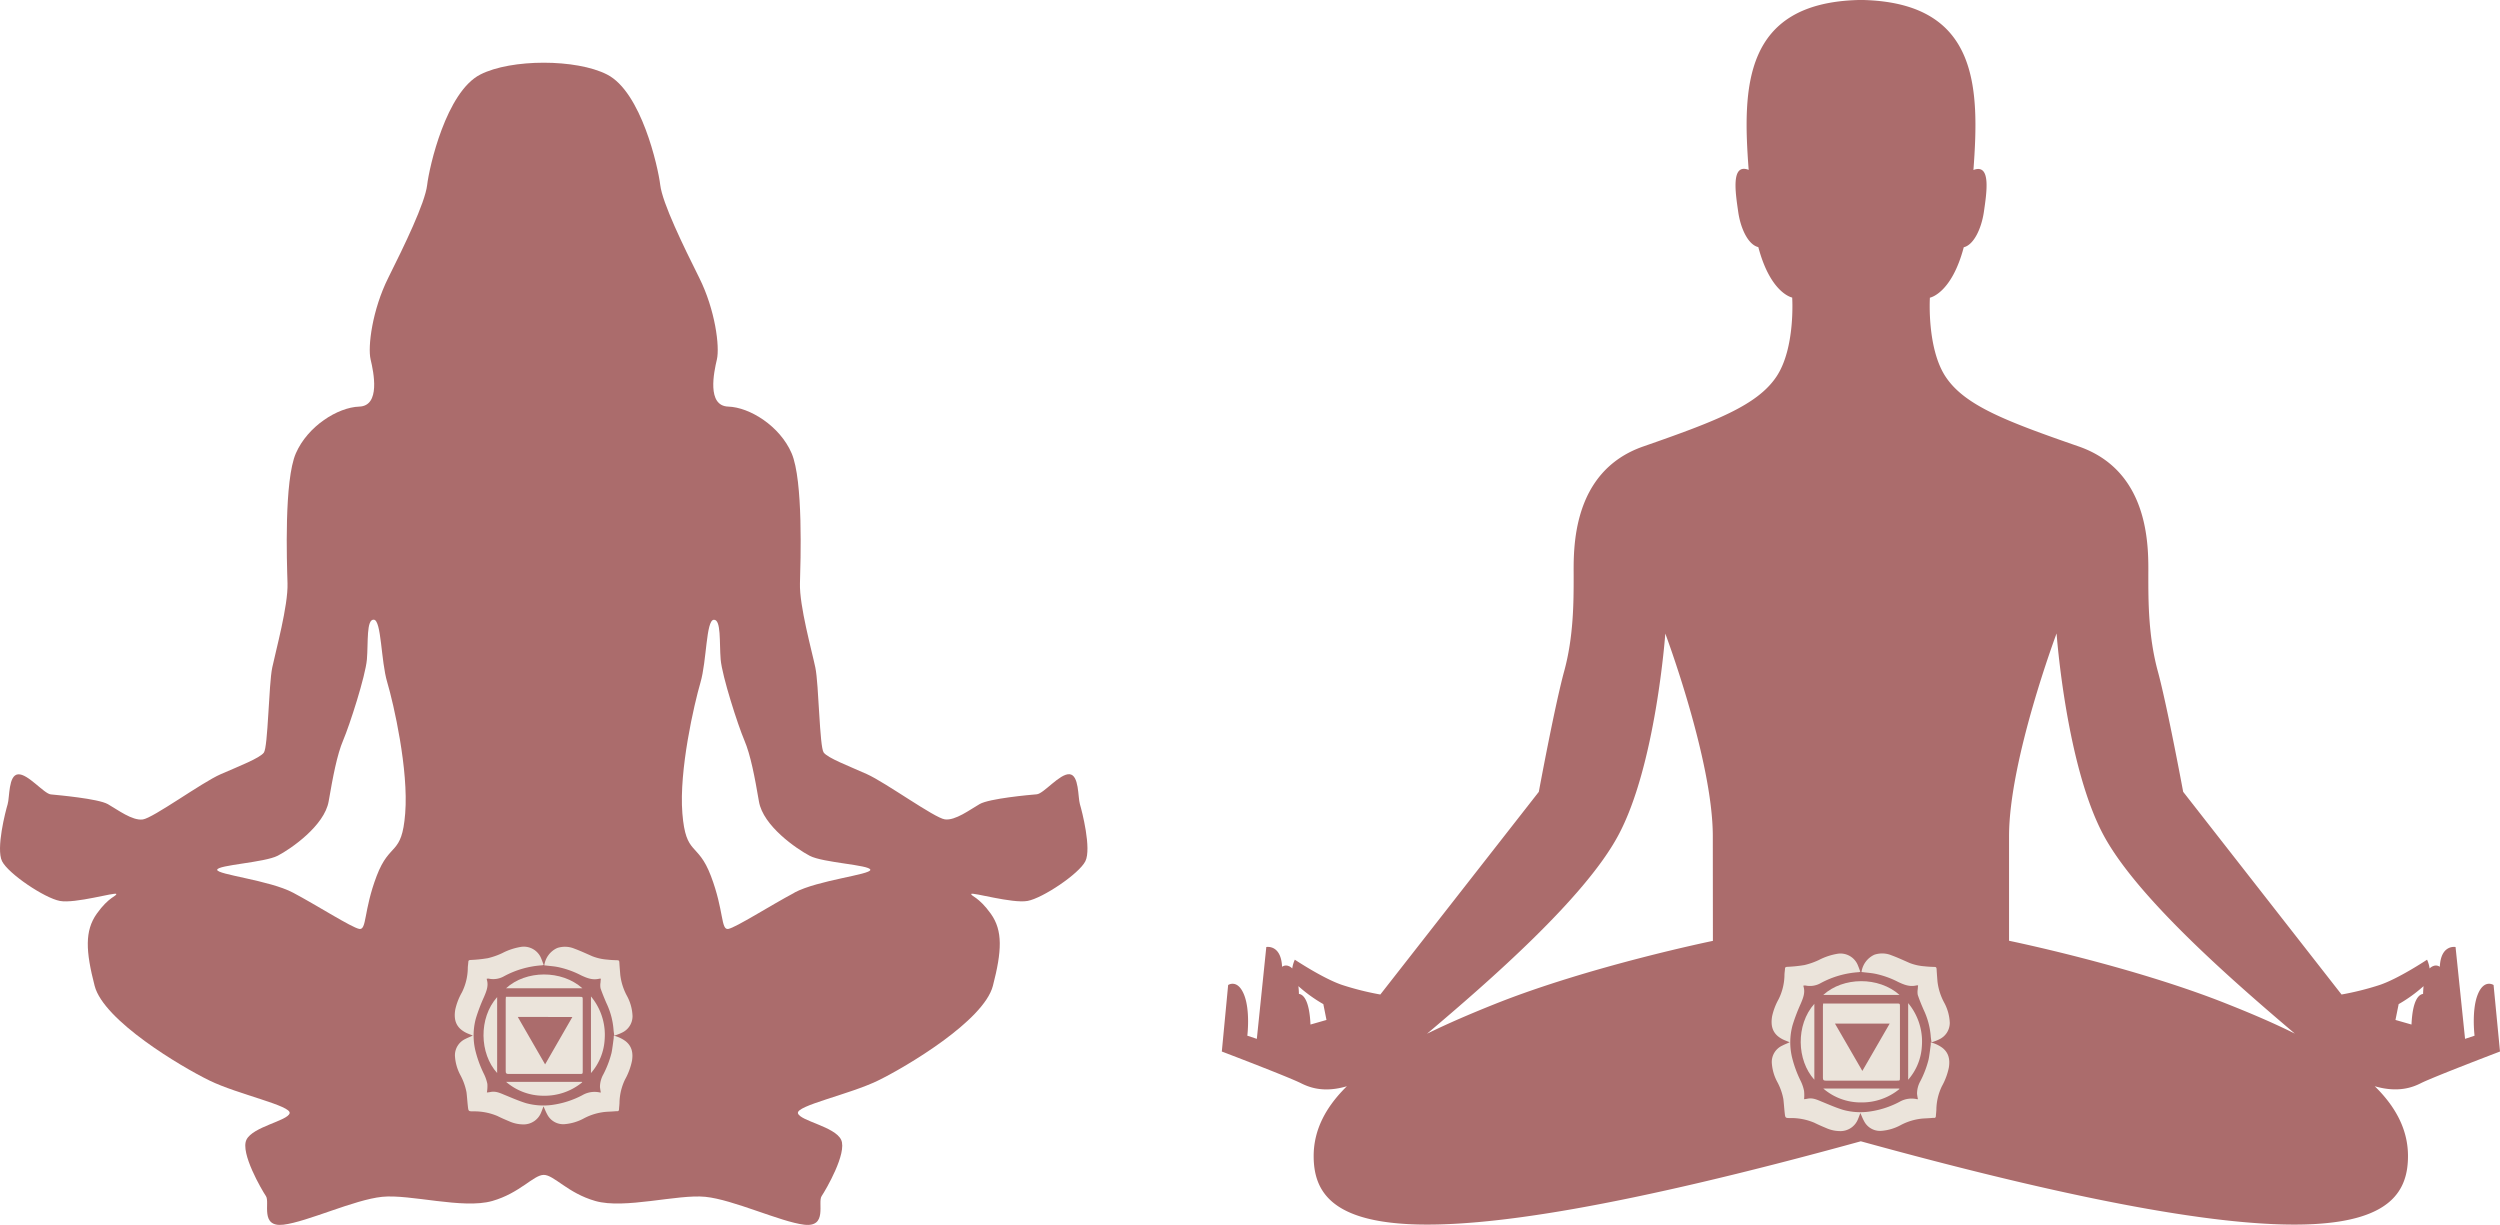 <?xml version="1.0" encoding="UTF-8"?> <svg xmlns="http://www.w3.org/2000/svg" id="Layer_1" data-name="Layer 1" viewBox="0 0 746.92 365.96"> <defs> <style>.cls-1{fill:#ab6c6c;}.cls-2{fill:#ebe4db;}</style> </defs> <title>Vetana_sex_materils</title> <path class="cls-1" d="M723.26,323.63c3.79-1.9,23.66-9.47,23.66-9.47L745,294.29s-2.84-1.89-4.73,2.84-.95,12.3-.95,12.3l-2.84.95-2.84-27.44s-4.4-.86-4.7,5.91a2,2,0,0,0-1.92-.24,2.89,2.89,0,0,0-1.13.74,9.46,9.46,0,0,0-.76-2.63s-8.52,5.68-14.2,7.57a85.77,85.77,0,0,1-11.35,2.84l-47.32-60.56s-4.73-25.55-7.57-36-2.84-20.82-2.84-28.39,1-31.23-20.82-38.8S587,121.12,581.32,112.6s-4.73-23.66-4.73-23.66,6.45-1.18,10.12-15.07c3-.71,5.27-5.59,6-10.48.81-5.64,2.29-14.69-3.11-12.6C591.43,26.17,591.18.94,556.71,0V0L556,0l-.71,0V0c-34.46.9-34.71,26.13-32.84,50.75-5.41-2.09-3.92,7-3.12,12.6.7,4.89,2.95,9.77,6,10.48,3.67,13.89,10.12,15.07,10.12,15.07s1,15.14-4.73,23.66-18,13.25-39.74,20.82-20.82,31.23-20.82,38.8,0,18-2.84,28.39-7.57,36-7.57,36L412.4,297.13a85.36,85.36,0,0,1-11.35-2.84c-5.68-1.89-14.2-7.57-14.2-7.57a9.67,9.67,0,0,0-.77,2.63,2.78,2.78,0,0,0-1.12-.74,2,2,0,0,0-1.92.24c-.3-6.77-4.71-5.91-4.71-5.91l-2.83,27.44-2.84-.95s.94-7.57-1-12.3-4.73-2.84-4.73-2.84l-1.89,19.87s19.87,7.57,23.65,9.47c2.29,1.14,6.66,3,13.72.9-6.19,6.06-9.93,12.91-9.93,20.86,0,20.76,20.72,34.93,163.47-4.41,142.76,39.34,163.48,25.17,163.48,4.41,0-7.95-3.74-14.8-9.93-20.86C716.61,326.6,721,324.77,723.26,323.63ZM716.64,300a43.55,43.55,0,0,0,7.44-5.37c-.07.74-.12,1.52-.14,2.32-1.28.19-3.13,1.75-3.46,9.15l-4.79-1.37Zm-325.11,6.1c-.33-7.4-2.19-9-3.46-9.15,0-.8-.07-1.58-.15-2.32a43.47,43.47,0,0,0,7.45,5.37l.94,4.73Zm120.23-25s-36.9,7.57-65.29,18.93c-7,2.8-13.82,5.71-20.13,8.82,18.74-15.84,46.91-40.41,57-59,11.36-20.81,14.2-60.56,14.2-60.56s14.19,37.85,14.19,60.56ZM665.54,300c-28.39-11.36-65.3-18.93-65.3-18.93V249.81c0-22.71,14.2-60.56,14.2-60.56s2.84,39.75,14.19,60.56c10.13,18.57,38.3,43.14,57,59C679.35,305.68,672.53,302.77,665.54,300Z"></path> <g id="u1DgoZ"> <path class="cls-2" d="M539,328.41c.34-.05.7-.07,1-.15,1.54-.33,2.86.29,4.23.86,2.11.86,4.21,1.79,6.38,2.46a19.55,19.55,0,0,0,7.7.55,27.16,27.16,0,0,0,9.19-2.93,7.22,7.22,0,0,1,5.24-.8,1.72,1.72,0,0,0,.28,0,13.34,13.34,0,0,1-.27-1.64,7.68,7.68,0,0,1,1-3.76,29.64,29.64,0,0,0,2.45-6.45c.29-1.46.44-2.94.65-4.41,0-.21,0-.42,0-.71a10,10,0,0,1,3.41,1.58c2,1.52,2.37,3.61,2,5.92a19.48,19.48,0,0,1-2.09,5.61,16.73,16.73,0,0,0-1.64,6.69c0,.73-.11,1.46-.15,2.2s-.55.53-.91.56c-1,.1-2.07.13-3.1.2a17.32,17.32,0,0,0-6.36,1.88,14.53,14.53,0,0,1-6,1.8,5.36,5.36,0,0,1-5.13-3c-.4-.72-.69-1.5-1.06-2.33-.25.63-.45,1.21-.69,1.77a5.64,5.64,0,0,1-5.61,3.62,10.23,10.23,0,0,1-3.89-.89c-1.19-.5-2.37-1-3.54-1.59a17.66,17.66,0,0,0-7.13-1.41c-1.57,0-1.58,0-1.75-1.55-.15-1.38-.24-2.76-.4-4.13a17.69,17.69,0,0,0-1.84-5.16,13.81,13.81,0,0,1-1.62-5.81,5.39,5.39,0,0,1,3.15-5c.67-.35,1.37-.61,2.2-1-.67-.27-1.22-.47-1.76-.71-3.26-1.51-4-3.91-3.5-7a18.53,18.53,0,0,1,1.94-5.13,16.66,16.66,0,0,0,1.76-7.16c0-.65.12-1.29.16-1.94,0-.44.23-.56.66-.59a41.83,41.83,0,0,0,5.14-.53,21.94,21.94,0,0,0,4.32-1.51,18.61,18.61,0,0,1,5.81-1.9,5.6,5.6,0,0,1,5.9,3.63c.25.57.44,1.16.67,1.77a2.87,2.87,0,0,1-.39.13,27.53,27.53,0,0,0-11.42,3.26,6.51,6.51,0,0,1-4.57.73.86.86,0,0,0-.32,0l-.28,0a1.12,1.12,0,0,0,0,.26c.59,1.89-.13,3.54-.84,5.23a54,54,0,0,0-2.41,6.34,19.41,19.41,0,0,0-.2,9.49,34.09,34.09,0,0,0,2.62,7.2,12.53,12.53,0,0,1,1,2.93A11.25,11.25,0,0,1,539,328.41Z"></path> <path class="cls-2" d="M544.69,299.82c.39,0,.71,0,1,0h21c.95,0,.95,0,.95,1v21.1c0,.94,0,.94-.93.94-7.07,0-14.15,0-21.22,0-.65,0-.86-.15-.86-.82q0-10.71,0-21.42C544.65,300.34,544.67,300.13,544.69,299.82Zm3.54,6c2.75,4.76,5.42,9.38,8.18,14.14,2.77-4.79,5.43-9.41,8.17-14.14Z"></path> <path class="cls-2" d="M573.07,294.41a1.8,1.8,0,0,0-.5,0c-2,.49-3.68-.2-5.4-1a26.91,26.91,0,0,0-7.11-2.52c-1.08-.2-2.18-.28-3.27-.41l-.63-.07a6.7,6.7,0,0,1,3.87-5.18,7.36,7.36,0,0,1,5.13.2c1.82.67,3.58,1.49,5.36,2.27a15.31,15.31,0,0,0,4.46,1c1,.12,2,.16,3,.19.45,0,.58.2.61.62.07,1.25.17,2.5.27,3.75a17.52,17.52,0,0,0,1.92,6.14,13.86,13.86,0,0,1,1.75,6.16,5.43,5.43,0,0,1-3.24,5c-.68.35-1.43.58-2.22.89-.09-.74-.2-1.35-.24-2a22.58,22.58,0,0,0-2.13-7.81c-.63-1.44-1.23-2.9-1.73-4.38a5,5,0,0,1,0-1.78A8.7,8.7,0,0,1,573.07,294.41Z"></path> <path class="cls-2" d="M570.1,299.7a17.92,17.92,0,0,1,4.1,12.75,16.64,16.64,0,0,1-4.1,10.15Z"></path> <path class="cls-2" d="M567.49,325.37a17.67,17.67,0,0,1-11.5,4,17.09,17.09,0,0,1-11.25-4.15h22.68Z"></path> <path class="cls-2" d="M567.53,297.26h-22.8C550.68,291.83,561.29,291.71,567.53,297.26Z"></path> <path class="cls-2" d="M542.07,322.59c-5.27-5.8-5.59-16.4,0-22.69Z"></path> </g> <path class="cls-1" d="M322.64,240.26c-.62-2.08-.21-8.74-3.12-8.95s-7.69,5.83-9.77,6-14.15,1.25-17.06,2.92-7.28,5-10.4,4.57-17.68-11-23.3-13.52-11.65-4.78-12.9-6.45-1.45-20.38-2.49-25.38S238.81,181,239,174.32s1-30.79-2.49-38.9-12.48-13.73-18.93-13.94-4.3-10.26-3.4-14.07-.49-14.84-5.27-24.41-11-22.32-11.65-27.73-5.68-27.81-15.88-33c-9.22-4.71-28.65-4.71-37.88,0-10.19,5.2-15.25,27.6-15.88,33S120.78,73.43,116,83s-6.18,20.59-5.27,24.41,3,13.86-3.4,14.07-15.39,5.83-18.93,13.94-2.7,32.24-2.5,38.9-3.53,20.17-4.57,25.16-1.25,23.72-2.5,25.38-7.28,4-12.9,6.45-20.17,13.11-23.29,13.52-7.49-2.91-10.4-4.57-15-2.71-17.06-2.92-6.86-6.24-9.78-6-2.49,6.87-3.12,8.95S-1.25,253.57.62,257.31s12.69,11,17.26,11.86,16.64-2.7,16.85-2.08-2.22.83-5.82,5.9-3.33,11.16-.63,21.56,25.8,24.13,34.33,28.29,24.54,7.49,23.92,9.77-11,4-12.9,7.91,4.58,15,5.83,16.85-1.88,9.36,5.2,8.53,21.21-7.49,29.53-8.33,24.13,3.75,32.87,1.25c8.28-2.36,12.34-7.8,15.4-7.8s7.13,5.44,15.41,7.8c8.73,2.5,24.54-2.08,32.86-1.25s22.47,7.49,29.54,8.33,3.95-6.66,5.2-8.53,7.7-12.9,5.83-16.85-12.28-5.62-12.9-7.91,15.39-5.61,23.92-9.77,31.62-17.89,34.32-28.29,3-16.5-.62-21.56-6-5.28-5.83-5.9S302.47,270,307,269.17s15.39-8.11,17.27-11.86S323.27,242.34,322.64,240.26ZM121.06,243c-1,12.9-4.58,8.32-8.53,18.72s-2.91,16.23-5.2,15.81-12.69-7.07-19.76-10.82-22.88-5.41-22.68-6.86S79,257.73,83,255.65s13.94-9,15.19-16.22,2.49-13.94,4.36-18.31S109.2,202,109.62,197s-.21-12.07,2.08-11.86,2.08,12.28,4,18.72S122.1,230.06,121.06,243Zm116.3,23.71c-7.07,3.75-17.48,10.4-19.76,10.82s-1.25-5.41-5.2-15.81-7.49-5.82-8.53-18.72,3.53-32.66,5.41-39.11,1.66-18.51,3.95-18.72,1.66,6.87,2.08,11.86,5.2,19.76,7.07,24.13,3.12,11,4.37,18.31,11.23,14.14,15.18,16.22,17.89,2.7,18.1,4.16S244.43,262.93,237.36,266.67Z"></path> <g id="u1DgoZ-2" data-name="u1DgoZ"> <path class="cls-2" d="M145.47,326.41c.34-.05.7-.07,1.05-.15,1.54-.33,2.86.29,4.23.86,2.11.86,4.21,1.79,6.38,2.46a19.55,19.55,0,0,0,7.7.55A27.16,27.16,0,0,0,174,327.2a7.22,7.22,0,0,1,5.24-.8,1.52,1.52,0,0,0,.27,0,15.52,15.52,0,0,1-.26-1.64,7.77,7.77,0,0,1,1-3.76,29.68,29.68,0,0,0,2.46-6.45c.29-1.46.44-2.94.65-4.41,0-.21,0-.42.05-.71a10,10,0,0,1,3.41,1.58c2,1.52,2.37,3.61,2,5.92a19.48,19.48,0,0,1-2.09,5.61,16.73,16.73,0,0,0-1.64,6.69c0,.73-.11,1.46-.15,2.2s-.55.53-.91.56c-1,.1-2.07.13-3.1.2a17.32,17.32,0,0,0-6.36,1.88,14.53,14.53,0,0,1-6,1.8,5.36,5.36,0,0,1-5.12-3c-.4-.72-.69-1.5-1.07-2.33-.24.63-.44,1.21-.68,1.77a5.64,5.64,0,0,1-5.61,3.62,10.23,10.23,0,0,1-3.89-.89c-1.19-.5-2.37-1-3.54-1.59a17.66,17.66,0,0,0-7.13-1.41c-1.57,0-1.58,0-1.75-1.55-.15-1.38-.24-2.76-.4-4.13a18,18,0,0,0-1.84-5.16,13.81,13.81,0,0,1-1.62-5.81,5.38,5.38,0,0,1,3.15-5c.67-.35,1.37-.61,2.19-1-.66-.27-1.22-.47-1.75-.71-3.26-1.51-4-3.91-3.5-7A18.22,18.22,0,0,1,138,296.5a16.66,16.66,0,0,0,1.76-7.16c0-.65.12-1.29.16-1.94,0-.44.23-.56.66-.59a41.83,41.83,0,0,0,5.14-.53,21.94,21.94,0,0,0,4.32-1.51,18.61,18.61,0,0,1,5.81-1.9,5.6,5.6,0,0,1,5.9,3.63c.24.57.44,1.16.67,1.77a3.42,3.42,0,0,1-.39.13,27.53,27.53,0,0,0-11.42,3.26,6.51,6.51,0,0,1-4.57.73.86.86,0,0,0-.32,0l-.28,0a1.12,1.12,0,0,0,0,.26c.59,1.89-.13,3.54-.84,5.23a52.27,52.27,0,0,0-2.41,6.34,19.41,19.41,0,0,0-.2,9.49,34.09,34.09,0,0,0,2.62,7.2,12.53,12.53,0,0,1,1,2.93A11.25,11.25,0,0,1,145.47,326.41Z"></path> <path class="cls-2" d="M151.15,297.82c.39,0,.71,0,1,0h21c.95,0,.95,0,.95,1v21.1c0,.94,0,.94-.93.94-7.07,0-14.15,0-21.22,0-.65,0-.86-.15-.86-.82,0-7.14,0-14.28,0-21.42C151.11,298.34,151.13,298.13,151.15,297.82Zm3.54,6L162.86,318,171,303.85Z"></path> <path class="cls-2" d="M179.53,292.41a1.8,1.8,0,0,0-.5,0c-2,.49-3.68-.2-5.4-1a26.91,26.91,0,0,0-7.11-2.52c-1.08-.2-2.18-.28-3.28-.41l-.62-.07a6.7,6.7,0,0,1,3.87-5.18,7.36,7.36,0,0,1,5.13.2c1.82.67,3.58,1.49,5.36,2.27a15.16,15.16,0,0,0,4.46,1c1,.12,2,.16,3,.19.45,0,.58.2.6.62.07,1.25.18,2.5.28,3.75a17.52,17.52,0,0,0,1.92,6.14,13.72,13.72,0,0,1,1.74,6.16,5.42,5.42,0,0,1-3.23,5c-.69.35-1.43.58-2.23.89-.09-.74-.19-1.35-.23-2a22.38,22.38,0,0,0-2.14-7.81c-.62-1.44-1.22-2.9-1.73-4.38a5.3,5.3,0,0,1,0-1.78A8.7,8.7,0,0,1,179.53,292.41Z"></path> <path class="cls-2" d="M176.56,297.7a17.92,17.92,0,0,1,4.1,12.75,16.7,16.7,0,0,1-4.1,10.15Z"></path> <path class="cls-2" d="M173.94,323.37a17.63,17.63,0,0,1-11.49,4,17.09,17.09,0,0,1-11.25-4.15h22.68Z"></path> <path class="cls-2" d="M174,295.26H151.19C157.14,289.83,167.75,289.71,174,295.26Z"></path> <path class="cls-2" d="M148.53,320.59c-5.27-5.8-5.59-16.4,0-22.69Z"></path> </g> </svg> 
